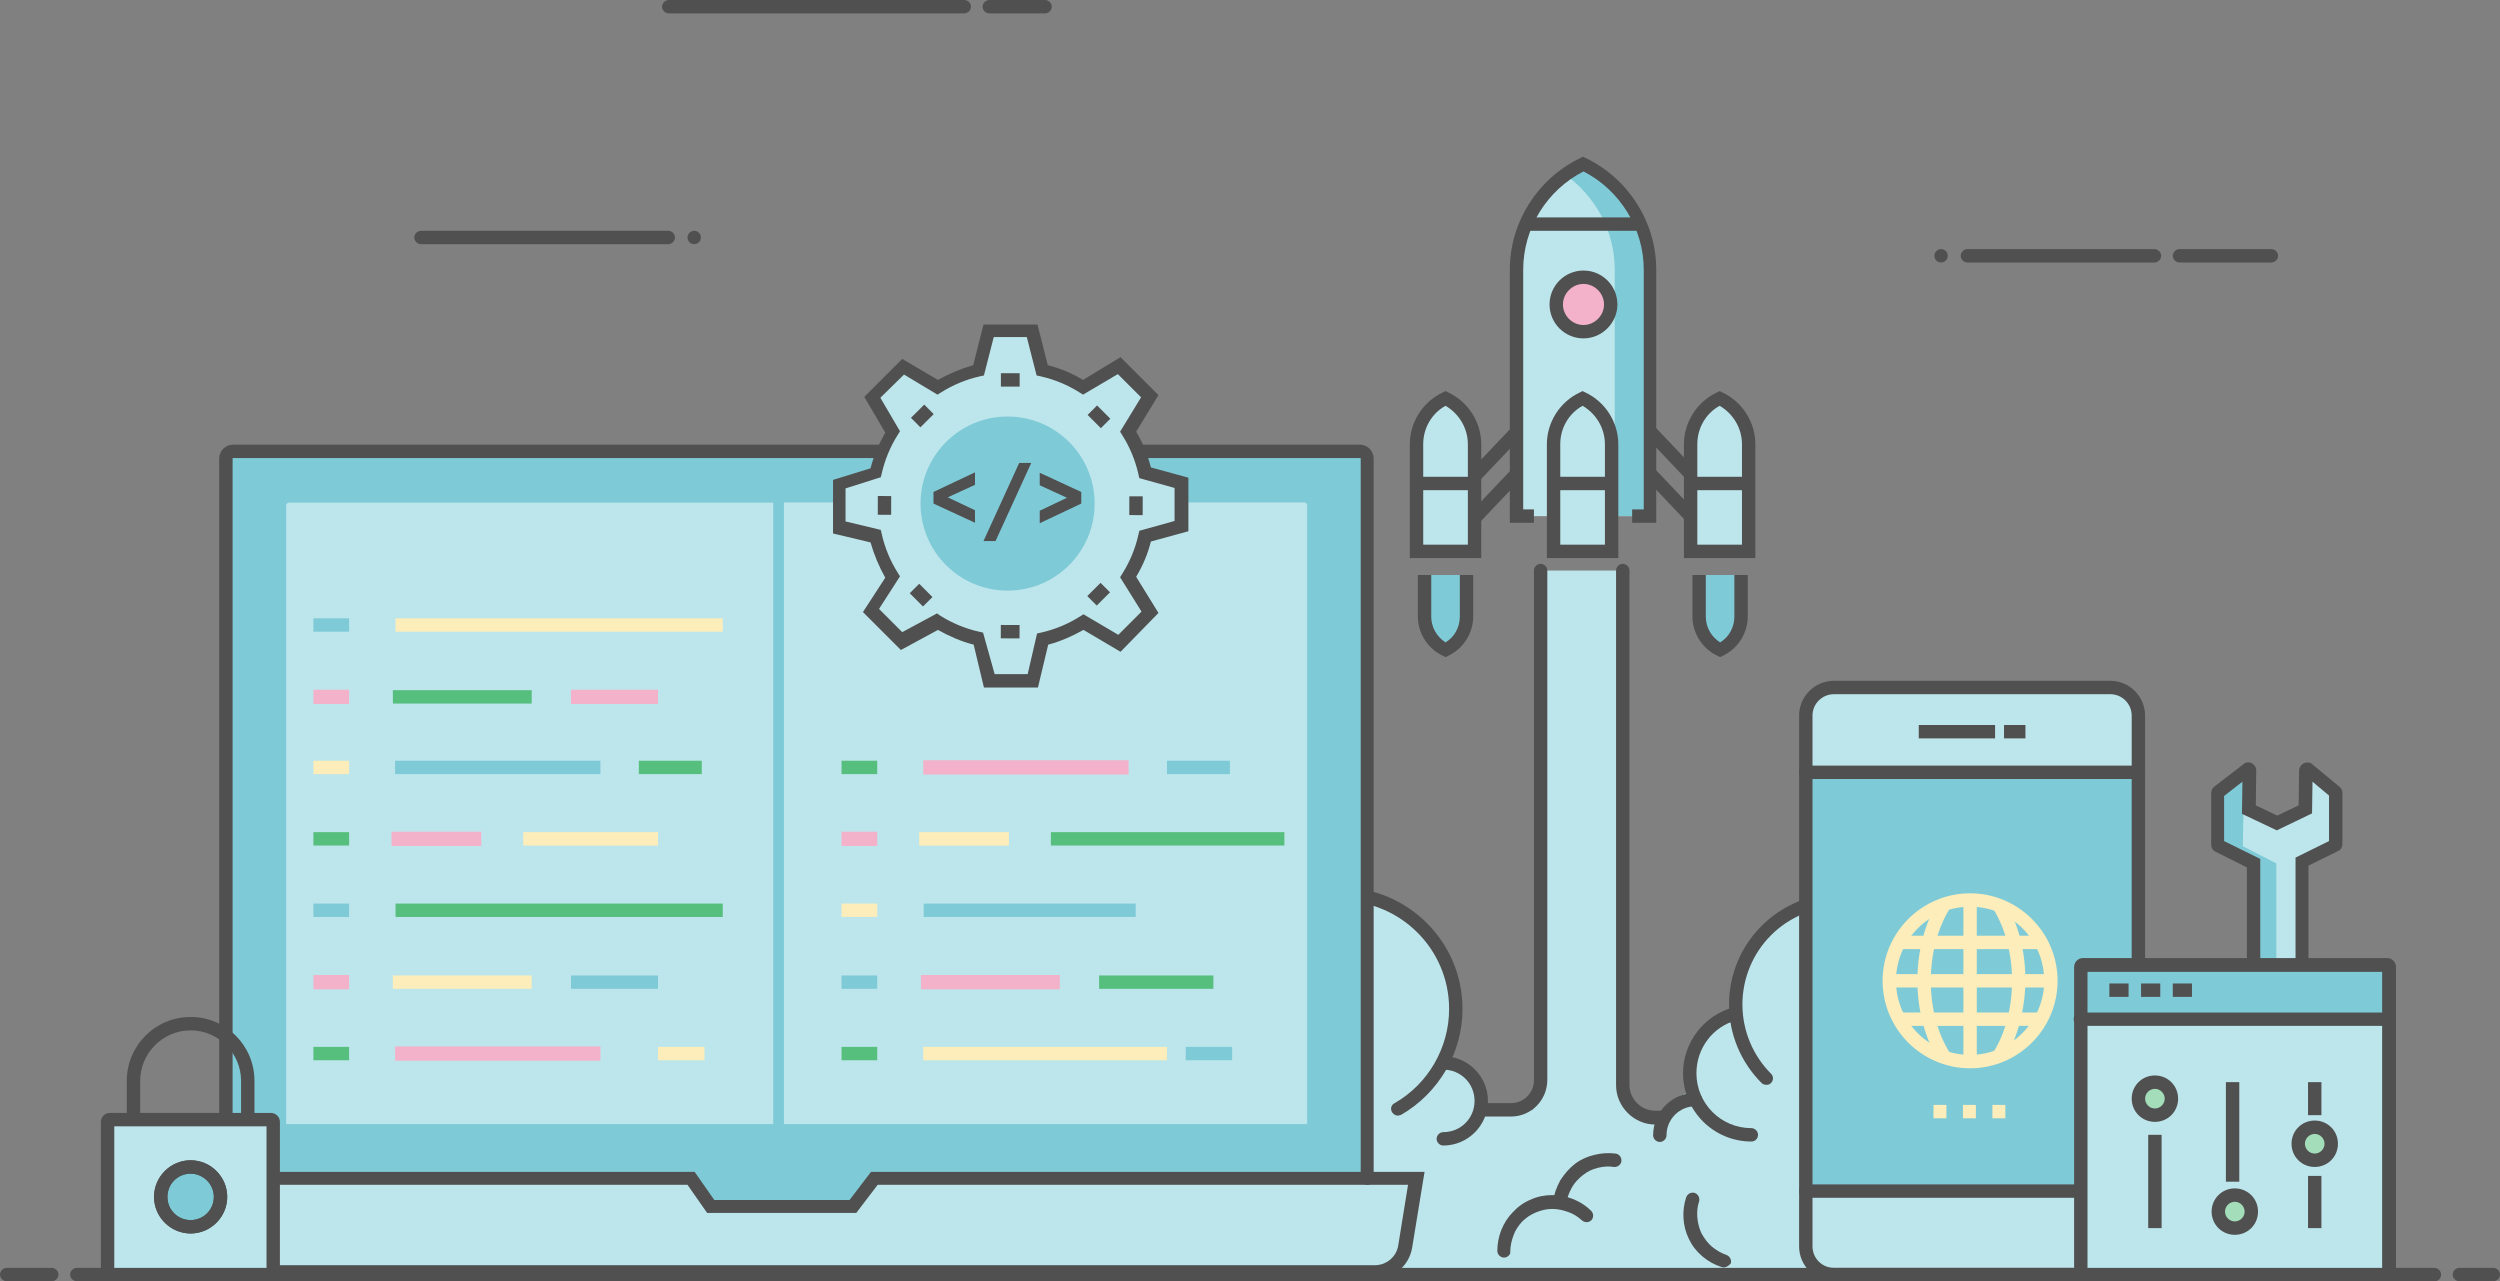 <?xml version="1.0" encoding="utf-8"?>
<!-- Generator: Adobe Illustrator 24.0.0, SVG Export Plug-In . SVG Version: 6.00 Build 0)  -->
<svg version="1.1" id="Ebene_1" xmlns="http://www.w3.org/2000/svg" xmlns:xlink="http://www.w3.org/1999/xlink" x="0px" y="0px"
	 viewBox="0 0 560 287" style="enable-background:new 0 0 560 287;" xml:space="preserve">
<rect x="0" y="0" width="560" height="287" fill="#808080" stroke="none"/>
<style type="text/css">
	.st0{fill:#604A98;}
	.st1{fill:#E5F5F8;}
	.st2{fill:#BDE6EC;}
	.st3{opacity:0.4;}
	.st4{fill:#E4F3F7;}
	.st5{fill:#505050;}
	.st6{fill:#E9709A;}
	.st7{fill:#57BF7E;}
	.st8{fill:#F7BC00;}
	.st9{fill:#1EA0B3;}
	.st10{fill:#FFFFFF;}
	.st11{fill:#7FCAD7;}
	.st12{fill:#F4B2CA;}
	.st13{fill:#FCEDBA;}
	.st14{fill:#A4DDBA;}
	.st15{fill:#F1F8FA;}
	.st16{fill:none;stroke:#505050;stroke-width:2.383;stroke-linecap:round;stroke-miterlimit:10;}
	.st17{fill:#1B9EB1;}
	.st18{fill:#B1DDE5;}
	.st19{fill:#FCEDB9;}
	.st20{fill:#7BCEDA;}
	.st21{fill:#55B8C8;}
	.st22{fill:none;stroke:#7FCAD7;stroke-width:3.388;stroke-miterlimit:10;}
	.st23{fill:#D8ECF0;}
	.st24{fill:#D2E9F7;}
	.st25{fill:none;stroke:#505050;stroke-width:3;stroke-miterlimit:10;}
	.st26{fill:#BDE2E8;}
	.st27{fill:none;stroke:#505050;stroke-width:2.437;stroke-miterlimit:10;}
	.st28{fill:#F3F3F3;}
	.st29{fill:#FADC71;}
	.st30{fill:none;stroke:#604A98;stroke-width:1.463;stroke-linecap:round;stroke-miterlimit:10;}
	.st31{opacity:0.3;}
	.st32{fill:#333333;}
	.st33{fill:#D2D2D2;}
	.st34{fill:none;stroke:#505050;stroke-width:3.058;stroke-miterlimit:10;}
	.st35{fill:none;stroke:#505050;stroke-width:2.366;stroke-linecap:round;stroke-miterlimit:10;}
	.st36{fill:none;stroke:#505050;stroke-width:3;stroke-linecap:round;stroke-miterlimit:10;}
	.st37{fill:none;stroke:#57BF7E;stroke-width:3;stroke-miterlimit:10;}
	.st38{fill:none;stroke:#F4B2CA;stroke-width:3.155;stroke-miterlimit:10;}
	.st39{fill:none;stroke:#7FCAD7;stroke-width:3;stroke-miterlimit:10;}
	.st40{fill:none;stroke:#FCEDBA;stroke-width:3;stroke-miterlimit:10;}
	.st41{fill:none;stroke:#7FCAD7;stroke-width:2.366;stroke-miterlimit:10;}
	.st42{fill:#7FCAD7;stroke:#505050;stroke-width:3;stroke-miterlimit:10;}
	.st43{fill:none;stroke:#57BF7E;stroke-width:3.178;stroke-miterlimit:10;}
	.st44{fill:none;stroke:#E9709A;stroke-width:3.178;stroke-miterlimit:10;}
	.st45{fill:none;stroke:#1B9EB1;stroke-width:3.178;stroke-miterlimit:10;}
	.st46{fill:none;stroke:#F7BC00;stroke-width:3.178;stroke-miterlimit:10;}
	.st47{fill:none;stroke:#BDE6EC;stroke-width:3;stroke-miterlimit:10;}
	.st48{fill:none;stroke:#B1DDE5;stroke-width:2.383;stroke-miterlimit:10;}
	.st49{fill:none;stroke:#FCEDB9;stroke-width:3;stroke-miterlimit:10;}
	.st50{fill:none;stroke:#57BF7E;stroke-width:3.388;stroke-miterlimit:10;}
	.st51{fill:none;stroke:#F4B2CA;stroke-width:3.388;stroke-miterlimit:10;}
	.st52{fill:none;stroke:#7BCEDA;stroke-width:3.388;stroke-miterlimit:10;}
	.st53{fill:none;stroke:#FCEDBA;stroke-width:3.388;stroke-miterlimit:10;}
	.st54{fill:none;stroke:#55B8C8;stroke-width:3.388;stroke-miterlimit:10;}
	.st55{fill:none;stroke:#FCEDBA;stroke-width:2.258;stroke-miterlimit:10;}
	.st56{fill:#BDE6EC;stroke:#505050;stroke-width:3;stroke-miterlimit:10;}
	.st57{fill:none;stroke:#505050;stroke-width:3;stroke-linecap:round;stroke-linejoin:round;stroke-miterlimit:10;}
	.st58{fill:#F4B2CA;stroke:#505050;stroke-width:3;stroke-miterlimit:10;}
	.st59{fill:none;stroke:#505050;stroke-width:2.99;stroke-linecap:round;stroke-miterlimit:10;}
	.st60{fill:none;stroke:#505050;stroke-width:2.99;stroke-miterlimit:10;}
	.st61{fill:none;stroke:#FCEDBA;stroke-width:2.99;stroke-miterlimit:10;}
	.st62{fill:none;stroke:#F4B2CA;stroke-width:2.437;stroke-miterlimit:10;}
	.st63{fill:none;stroke:#57BF7E;stroke-width:2.99;stroke-miterlimit:10;}
	.st64{fill:none;stroke:#FADC71;stroke-width:3;stroke-miterlimit:10;}
	.st65{fill:none;stroke:#F4B2CA;stroke-width:3;stroke-miterlimit:10;}
	.st66{fill:none;stroke:#A4DDBA;stroke-width:3;stroke-miterlimit:10;}
	.st67{fill:none;stroke:#505050;stroke-width:3;stroke-linejoin:round;stroke-miterlimit:10;}
	.st68{fill:#505050;stroke:#505050;stroke-width:0.25;stroke-miterlimit:10;}
</style>
<g>
	<g>
		<g id="XMLID_647_">
			<g id="XMLID_721_">
				<path class="st2" d="M491.7,285.5H223.1c-10.8,0,4.3-5.3,4.3-14.6l0,0c0-9.3,16.8-19.2,27.5-19.2h219.5
					c10.8,0,19.6,7.6,19.6,16.9l0,0C494.1,277.9,496.5,285.5,491.7,285.5z"/>
			</g>
			<g id="XMLID_714_">
				<path class="st2" d="M326.1,226c0,14.2-11.5,25.7-25.7,25.7c-14.2,0-25.7-11.5-25.7-25.7c0-14.2,11.5-25.7,25.7-25.7
					C314.5,200.3,326.1,211.8,326.1,226z"/>
			</g>
			<g id="XMLID_713_">
				<circle class="st10" cx="272.2" cy="229.9" r="10.2"/>
			</g>
			<g id="XMLID_712_">
				<path class="st10" d="M277.4,241.5c0,8.3-6.7,15-15,15c-8.3,0-15-6.7-15-15c0-8.3,6.7-15,15-15
					C270.7,226.5,277.4,233.2,277.4,241.5z"/>
			</g>
			<g id="XMLID_711_">
				<path class="st10" d="M249.3,270c0,8.5-6.9,15.4-15.4,15.4c-8.5,0-15.4-6.9-15.4-15.4c0-8.5,6.9-15.4,15.4-15.4
					C242.4,254.6,249.3,261.5,249.3,270z"/>
			</g>
			<g id="XMLID_710_">
				<path class="st10" d="M233.2,273c0,6.9-5.6,12.5-12.5,12.5c-6.9,0-12.5-5.6-12.5-12.5c0-6.9,5.6-12.5,12.5-12.5
					C227.6,260.4,233.2,266,233.2,273z"/>
			</g>
			<g id="XMLID_709_">
				<path class="st10" d="M279.6,265.2c0,11.2-9.1,20.3-20.3,20.3c-11.2,0-20.3-9.1-20.3-20.3c0-11.2,9.1-20.3,20.3-20.3
					C270.6,244.9,279.6,254,279.6,265.2z"/>
			</g>
			<g id="XMLID_708_">
				<path class="st5" d="M239,266.4c-0.7,0-1.2-0.5-1.2-1.2c0-7,3.4-13.6,9.2-17.6c0.5-0.4,1.3-0.2,1.6,0.3c0.4,0.5,0.2,1.3-0.3,1.6
					c-5.1,3.6-8.1,9.4-8.1,15.7C240.2,265.8,239.7,266.4,239,266.4z"/>
			</g>
			<g id="XMLID_707_">
				<path class="st2" d="M331.8,246.5c0,4.7-3.8,8.5-8.5,8.5c-4.7,0-8.5-3.8-8.5-8.5s3.8-8.5,8.5-8.5
					C328,238,331.8,241.8,331.8,246.5z"/>
			</g>
			<g id="XMLID_706_">
				
					<ellipse transform="matrix(0.231 -0.973 0.973 0.231 98.316 574.19)" class="st2" cx="412.3" cy="224.9" rx="23.4" ry="23.4"/>
			</g>
			<g id="XMLID_705_">
				<path class="st10" d="M439.8,238c-0.8,8.3-6.7,15-15,15c-8.3,0-15-6.7-15-15c0-8.3,6.7-15,15-15
					C433.1,223,440.5,229.8,439.8,238z"/>
			</g>
			<g id="XMLID_704_">
				<path class="st2" d="M424.8,248.4c-0.8,8.3-6.7,15-15,15c-8.3,0-15-6.7-15-15c0-8.3,6.7-15,15-15
					C418.1,233.4,425.5,240.1,424.8,248.4z"/>
			</g>
			<g id="XMLID_699_">
				<path class="st2" d="M321.6,248.6c-1.4,8.3-12.8,15-28.6,15c-15.8,0-28.6-6.7-28.6-15c0-8.3,12.8-15,28.6-15
					C308.8,233.6,323,240.3,321.6,248.6z"/>
			</g>
			<g id="XMLID_697_">
				<path class="st10" d="M469.7,241.6c-1.1,12.1-9.8,21.9-21.9,21.9c-12.1,0-21.9-9.8-21.9-21.9s9.8-21.9,21.9-21.9
					C459.9,219.7,470.8,229.6,469.7,241.6z"/>
			</g>
			<g id="XMLID_693_">
				<path class="st10" d="M492.4,265.8c-1,10.9-8.8,19.7-19.7,19.7s-19.7-8.8-19.7-19.7c0-10.9,8.8-19.7,19.7-19.7
					S493.3,254.9,492.4,265.8z"/>
			</g>
			<g id="XMLID_692_">
				<path class="st10" d="M506.1,271.3c-0.7,7.8-6.3,14.2-14.2,14.2c-7.8,0-14.2-6.3-14.2-14.2c0-7.8,6.3-14.2,14.2-14.2
					C499.8,257.2,506.8,263.5,506.1,271.3z"/>
			</g>
			<g id="XMLID_674_">
				<path class="st10" d="M463.7,264.3c-1.1,11.7-9.5,21.2-21.2,21.2c-11.7,0-21.2-9.5-21.2-21.2c0-11.7,9.5-21.2,21.2-21.2
					C454.3,243.2,464.8,252.7,463.7,264.3z"/>
			</g>
			<g id="XMLID_673_">
				<path class="st2" d="M406.1,240.5c0,7.6-6.2,13.8-13.8,13.8c-7.6,0-13.8-6.2-13.8-13.8s6.2-13.8,13.8-13.8
					C399.9,226.7,406.1,232.9,406.1,240.5z"/>
			</g>
			<g id="XMLID_672_">
				<path class="st2" d="M388.3,252.5c0,4.4-3.6,8-8,8s-8-3.6-8-8c0-4.4,3.6-8,8-8S388.3,248.1,388.3,252.5z"/>
			</g>
			<g id="XMLID_671_">
				<path class="st2" d="M355.3,257.7c0,5.1-7.2,9.3-16,9.3c-8.8,0-16-4.2-16-9.3c0-5.1,7.2-9.3,16-9.3
					C348.2,248.4,355.3,252.5,355.3,257.7z"/>
			</g>
			<g id="XMLID_670_">
				<path class="st10" d="M448.2,220.4c0,6-10.1,21.8-10.1,14.5c0-6-10.8-4.8-10.8-10.8c0-6,4.8-10.8,10.8-10.8
					C444.1,213.4,448.2,214.4,448.2,220.4z"/>
			</g>
			<g id="XMLID_669_">
				<path class="st5" d="M448,220.9c-0.5,0-0.9-0.3-1.1-0.7c-1.6-3.4-5-5.6-8.8-5.6c-1.3,0-2.6,0.3-3.8,0.8c-0.6,0.3-1.3,0-1.6-0.6
					c-0.3-0.6,0-1.3,0.6-1.6c1.5-0.7,3.1-1,4.8-1c4.7,0,9,2.8,10.9,7c0.3,0.6,0,1.3-0.6,1.6C448.3,220.9,448.1,220.9,448,220.9z"/>
			</g>
			<g id="XMLID_668_">
				<path class="st5" d="M395.7,243c-0.4,0-0.8-0.1-1.1-0.4c-4.7-4.7-7.3-11-7.3-17.6s2.6-12.9,7.3-17.6c4.7-4.7,11-7.3,17.6-7.3
					s12.9,2.6,17.6,7.3c4.7,4.7,7.3,11,7.3,17.6c0,0.8-0.7,1.5-1.5,1.5s-1.5-0.7-1.5-1.5c0-5.9-2.3-11.4-6.4-15.5
					c-4.1-4.1-9.7-6.4-15.5-6.4c-5.9,0-11.4,2.3-15.5,6.4c-4.1,4.1-6.4,9.7-6.4,15.5s2.3,11.4,6.4,15.5c0.6,0.6,0.6,1.5,0,2.1
					C396.4,242.9,396.1,243,395.7,243z"/>
			</g>
			<g id="XMLID_667_">
				<path class="st5" d="M392.3,255.7c-8.4,0-15.3-6.8-15.3-15.3c0-6.9,4.7-13,11.4-14.8c0.8-0.2,1.6,0.3,1.8,1.1
					c0.2,0.8-0.3,1.6-1.1,1.8c-5.4,1.4-9.1,6.3-9.1,11.9c0,6.8,5.5,12.3,12.3,12.3c0.8,0,1.5,0.7,1.5,1.5S393.2,255.7,392.3,255.7z"
					/>
			</g>
			<g id="XMLID_666_">
				<path class="st5" d="M313.1,249.9c-0.5,0-1-0.3-1.3-0.8c-0.4-0.7-0.2-1.6,0.6-2c7.5-4.3,12.2-12.4,12.2-21.1
					c0-13.4-10.9-24.2-24.2-24.2s-24.2,10.9-24.2,24.2c0,0.8-0.7,1.5-1.5,1.5s-1.5-0.7-1.5-1.5c0-15,12.2-27.2,27.2-27.2
					s27.2,12.2,27.2,27.2c0,9.8-5.3,18.8-13.7,23.7C313.6,249.8,313.3,249.9,313.1,249.9z"/>
			</g>
			<g id="XMLID_665_">
				<path class="st5" d="M267.4,222.1c-0.4,0-0.8-0.2-1-0.6c-0.3-0.6-0.1-1.3,0.5-1.6c2.6-1.4,5.9-1.7,8.7-0.8
					c0.6,0.2,1,0.9,0.8,1.5c-0.2,0.6-0.9,1-1.5,0.8c-2.3-0.7-4.8-0.5-6.9,0.7C267.8,222,267.6,222.1,267.4,222.1z"/>
			</g>
			<g id="XMLID_664_">
				<path class="st5" d="M323.3,256.6c-0.8,0-1.5-0.7-1.5-1.5s0.7-1.5,1.5-1.5c3.9,0,7-3.1,7-7c0-3.9-3.1-7-7-7
					c-0.8,0-1.5-0.7-1.5-1.5s0.7-1.5,1.5-1.5c5.5,0,10,4.5,10,10C333.3,252.1,328.8,256.6,323.3,256.6z"/>
			</g>
			<g id="XMLID_663_">
				<path class="st2" d="M388.2,266.3h-60.7l17.6-19.8V127.8h18.8l-0.8,112.4c0,4,1.8,7.8,4.9,10.3L388.2,266.3z"/>
			</g>
			<g id="XMLID_662_">
				<path class="st5" d="M371.8,255.8c-0.8,0-1.5-0.7-1.5-1.5c0-5.3,4.3-9.5,9.5-9.5c0.8,0,1.5,0.7,1.5,1.5s-0.7,1.5-1.5,1.5
					c-3.6,0-6.5,2.9-6.5,6.5C373.3,255.1,372.6,255.8,371.8,255.8z"/>
			</g>
			<g id="XMLID_661_">
				<path class="st5" d="M372.8,251.9h-2c-4.8,0-8.8-4-8.8-8.8V127.8c0-0.8,0.7-1.5,1.5-1.5s1.5,0.7,1.5,1.5V243
					c0,3.2,2.6,5.8,5.8,5.8h1.9c0.8,0,1.5,0.7,1.5,1.5S373.6,251.9,372.8,251.9z"/>
			</g>
			<g id="XMLID_660_">
				<path class="st5" d="M338.5,250.1h-6.7c-0.8,0-1.5-0.7-1.5-1.5s0.7-1.5,1.5-1.5h6.7c2.8,0,5.1-2.3,5.1-5.1V127.8
					c0-0.8,0.7-1.5,1.5-1.5s1.5,0.7,1.5,1.5v114.1C346.6,246.4,343,250.1,338.5,250.1z"/>
			</g>
			<g id="XMLID_659_">
				<path class="st5" d="M336.9,281.7c-0.8,0-1.5-0.7-1.5-1.5c0-1.6,0.3-3.2,0.9-4.7c0.6-1.5,1.5-2.9,2.6-4c1.1-1.2,2.5-2.2,4-2.8
					c1.5-0.7,3.2-1,4.8-1c1.6,0,3.2,0.3,4.7,0.9c1.5,0.6,2.9,1.5,4,2.6c0.6,0.6,0.6,1.5,0.1,2.1c-0.6,0.6-1.5,0.6-2.1,0.1
					c-0.9-0.8-1.9-1.5-3.1-1.9c-1.1-0.4-2.3-0.7-3.6-0.7c-1.3,0-2.5,0.3-3.7,0.8c-1.2,0.5-2.2,1.2-3.1,2.1c-0.8,0.9-1.5,1.9-1.9,3.1
					c-0.4,1.1-0.7,2.3-0.7,3.6C338.4,281,337.7,281.7,336.9,281.7C336.9,281.7,336.9,281.7,336.9,281.7z"/>
			</g>
			<g id="XMLID_658_">
				<path class="st5" d="M282.4,255.4c-0.8,0-1.5-0.7-1.5-1.5c0-1.6,0.3-3.2,0.9-4.7c0.6-1.5,1.5-2.9,2.6-4c1.1-1.2,2.5-2.2,4-2.8
					c1.5-0.7,3.2-1,4.8-1c1.6,0,3.2,0.3,4.7,0.9c1.5,0.6,2.9,1.5,4,2.6c0.6,0.6,0.6,1.5,0.1,2.1c-0.6,0.6-1.5,0.6-2.1,0.1
					c-0.9-0.8-1.9-1.5-3.1-1.9c-1.1-0.4-2.3-0.7-3.6-0.7c-1.3,0-2.5,0.3-3.7,0.8c-1.2,0.5-2.2,1.2-3.1,2.1c-0.8,0.9-1.5,1.9-1.9,3.1
					c-0.4,1.1-0.7,2.3-0.7,3.6C283.9,254.7,283.3,255.4,282.4,255.4C282.4,255.4,282.4,255.4,282.4,255.4z"/>
			</g>
			<g id="XMLID_657_">
				<path class="st5" d="M420.7,249c-0.2,0-0.4,0-0.5-0.1c-0.8-0.3-1.2-1.2-0.9-1.9c0.4-1.1,0.6-2.3,0.6-3.6c0-1.2-0.3-2.4-0.8-3.5
					c-0.5-1.2-1.2-2.2-2.2-3.1c-0.9-0.9-2-1.5-3.2-2c-1.1-0.4-2.3-0.6-3.6-0.6c-1.2,0-2.4,0.3-3.5,0.8c-0.8,0.3-1.6,0-2-0.8
					s0-1.6,0.8-2c1.5-0.6,3-1,4.7-1c1.6,0,3.2,0.2,4.7,0.8c1.6,0.6,3,1.5,4.2,2.6c1.2,1.1,2.2,2.5,2.8,4c0.6,1.5,1,3,1,4.7
					c0,1.6-0.2,3.2-0.8,4.7C421.9,248.6,421.4,249,420.7,249z"/>
			</g>
			<g id="XMLID_656_">
				<path class="st5" d="M349.4,270.8c-0.1,0-0.1,0-0.2,0c-0.8-0.1-1.4-0.9-1.3-1.7c0.2-1.7,0.8-3.2,1.6-4.7c0.9-1.4,2-2.7,3.3-3.7
					c1.3-1,2.7-1.6,4.3-2c1.6-0.4,3.2-0.5,4.8-0.3c0.8,0.1,1.4,0.9,1.3,1.7c-0.1,0.8-0.9,1.4-1.7,1.3c-1.2-0.2-2.4-0.1-3.6,0.2
					c-1.2,0.3-2.3,0.8-3.3,1.6c-1,0.8-1.9,1.7-2.5,2.8s-1.1,2.3-1.2,3.5C350.8,270.2,350.1,270.8,349.4,270.8z"/>
			</g>
			<g id="XMLID_655_">
				<path class="st5" d="M421.4,272.9c-0.1,0-0.1,0-0.2,0c-0.6-0.1-1.1-0.7-1-1.3c0.2-1.6,0.7-3.1,1.6-4.5c0.8-1.4,1.9-2.6,3.2-3.6
					c1.3-0.9,2.7-1.6,4.2-2c1.5-0.4,3.1-0.5,4.6-0.3c0.6,0.1,1.1,0.7,1,1.3c-0.1,0.6-0.7,1.1-1.3,1c-1.3-0.2-2.5-0.1-3.7,0.2
					c-1.2,0.3-2.4,0.9-3.4,1.6c-1,0.8-1.9,1.7-2.6,2.9c-0.7,1.1-1.1,2.4-1.3,3.7C422.5,272.5,422,272.9,421.4,272.9z"/>
			</g>
			<g id="XMLID_654_">
				<path class="st5" d="M386.1,283.9c-0.2,0-0.3,0-0.5-0.1c-1.6-0.5-3-1.3-4.3-2.4c-1.3-1.1-2.3-2.4-3-3.9c-0.7-1.4-1.1-3-1.2-4.6
					c-0.1-1.6,0.1-3.2,0.6-4.7c0.3-0.8,1.1-1.2,1.9-1c0.8,0.3,1.2,1.1,1,1.9c-0.4,1.2-0.5,2.4-0.4,3.6c0.1,1.2,0.4,2.4,0.9,3.5
					c0.6,1.1,1.3,2.1,2.3,3c1,0.8,2.1,1.5,3.3,1.9c0.8,0.3,1.2,1.1,1,1.9C387.3,283.5,386.7,283.9,386.1,283.9z"/>
			</g>
			<g id="XMLID_653_">
				<path class="st5" d="M251.8,253.3c-0.3,0-0.6-0.1-0.8-0.3c-3.1-3.1-4.7-7.1-4.7-11.5c0-8.9,7.3-16.2,16.2-16.2
					c3.7,0,7.4,1.3,10.3,3.7c0.5,0.4,0.6,1.2,0.2,1.7c-0.4,0.5-1.2,0.6-1.7,0.2c-2.5-2-5.6-3.1-8.8-3.1c-7.6,0-13.8,6.2-13.8,13.8
					c0,3.7,1.4,7.2,4.1,9.8c0.5,0.5,0.5,1.2,0,1.7C252.4,253.2,252.1,253.3,251.8,253.3z"/>
			</g>
			<g id="XMLID_652_">
				<path class="st5" d="M457,262.6c-0.4,0-0.9-0.2-1.1-0.7c-0.3-0.6,0-1.3,0.5-1.6c6.7-3.3,11.3-10.5,12.1-18.9
					c0.4-4.9-1.3-9.8-4.8-13.6c-4-4.4-10-7-16-7c-1.7,0-3.3,0.2-4.9,0.6c-0.6,0.2-1.3-0.2-1.4-0.9s0.2-1.3,0.9-1.4
					c1.8-0.4,3.6-0.6,5.5-0.6c6.6,0,13.3,2.9,17.7,7.8c4,4.4,5.9,9.8,5.4,15.4c-0.8,9.2-6,17.1-13.4,20.8
					C457.3,262.6,457.2,262.6,457,262.6z"/>
			</g>
			<g id="XMLID_651_">
				<path class="st5" d="M218.4,271.2c-0.7,0-1.2-0.5-1.2-1.2c0-9.2,7.5-16.6,16.6-16.6c2.6,0,5.1,0.6,7.4,1.7
					c0.6,0.3,0.8,1,0.5,1.6c-0.3,0.6-1,0.8-1.6,0.5c-2-1-4.1-1.5-6.4-1.5c-7.9,0-14.3,6.4-14.3,14.3
					C219.6,270.7,219.1,271.2,218.4,271.2z"/>
			</g>
			<g id="XMLID_650_">
				<path class="st5" d="M220.7,286.7c-7.6,0-13.7-6.1-13.7-13.7c0-7.3,6.9-13.7,14.9-13.7c0.7,0,1.2,0.5,1.2,1.2s-0.5,1.2-1.2,1.2
					c-6.5,0-12.5,5.4-12.5,11.3c0,6.3,5.1,11.3,11.3,11.3c0.7,0,1.2,0.5,1.2,1.2S221.3,286.7,220.7,286.7z"/>
			</g>
			<g id="XMLID_649_">
				<path class="st5" d="M487.7,279.9c-0.3,0-0.5-0.1-0.8-0.3c-0.5-0.4-0.6-1.2-0.1-1.7c2.8-3.3,4.5-7.6,4.9-12.3
					c0.4-4.4-1.1-8.7-4.3-12.2c-3.6-3.9-8.9-6.3-14.3-6.3c-1.3,0-2.6,0.1-3.8,0.4c-0.6,0.1-1.3-0.3-1.4-0.9
					c-0.1-0.6,0.3-1.3,0.9-1.4c1.4-0.3,2.8-0.4,4.3-0.4c6,0,12,2.6,16,7c3.6,3.9,5.3,8.9,4.9,14c-0.5,5.2-2.4,9.9-5.5,13.6
					C488.3,279.7,488,279.9,487.7,279.9z"/>
			</g>
			<g id="XMLID_648_">
				<path class="st5" d="M492.5,286.7c-0.7,0-1.2-0.5-1.2-1.2s0.5-1.2,1.2-1.2c6.8,0,12.3-5.5,13-13.1c0.3-3.1-0.8-6.1-3-8.5
					c-2.5-2.7-6.3-4.4-10-4.4c-0.7,0-1.2-0.5-1.2-1.2s0.5-1.2,1.2-1.2c4.4,0,8.8,1.9,11.8,5.2c2.7,2.9,3.9,6.6,3.6,10.3
					C507,280.3,500.5,286.7,492.5,286.7z"/>
			</g>
		</g>
		<g id="XMLID_622_">
			<g id="XMLID_646_">
				<path class="st10" d="M354.5,36.8c-9.1,4.3-15,13.5-15,23.6v55.2h3.9h21.9h4.1V60.4C369.5,50.3,363.6,41.1,354.5,36.8z"/>
			</g>
			<g id="XMLID_645_">
				<path class="st2" d="M354.5,36.8c-9.1,4.3-15,13.5-15,23.6v55.2h3.9h21.9h4.1V60.4C369.5,50.3,363.6,41.1,354.5,36.8z"/>
			</g>
			<g id="XMLID_644_">
				<path class="st11" d="M354.5,36.8c-1.4,0.7-2.7,1.5-3.9,2.3c6.8,4.9,11.1,12.7,11.1,21.3v55.2h3.7h4.1V60.4
					C369.5,50.3,363.6,41.1,354.5,36.8z"/>
			</g>
			<g id="XMLID_643_">
				<path class="st11" d="M380.6,128.8v9.3c0,3.2,1.8,6.1,4.7,7.5c2.9-1.4,4.7-4.3,4.7-7.5v-9.3H380.6z"/>
			</g>
			<g id="XMLID_642_">
				<path class="st11" d="M319,128.8v9.3c0,3.2,1.8,6.1,4.7,7.5c2.9-1.4,4.7-4.3,4.7-7.5v-9.3H319z"/>
			</g>
			<g id="XMLID_641_">
				<path class="st2" d="M391.8,123.5h-13v-24c0-4.4,2.5-8.4,6.5-10.3l0,0l0,0c4,1.9,6.5,5.9,6.5,10.3V123.5z"/>
			</g>
			<g id="XMLID_640_">
				<path class="st2" d="M361.2,123.5h-13v-24c0-4.4,2.5-8.4,6.5-10.3l0,0l0,0c4,1.9,6.5,5.9,6.5,10.3V123.5z"/>
			</g>
			<g id="XMLID_639_">
				<path class="st2" d="M330.3,123.5h-13v-24c0-4.4,2.5-8.4,6.5-10.3l0,0l0,0c4,1.9,6.5,5.9,6.5,10.3V123.5z"/>
			</g>
			<g id="XMLID_638_">
				<circle class="st12" cx="355.1" cy="68.2" r="6.1"/>
			</g>
			<g id="XMLID_637_">
				<path class="st5" d="M371.2,117.1h-5.6v-3h2.6V60.4c0-9.2-5.3-17.8-13.5-22c-8.2,4.2-13.5,12.7-13.5,22v53.7h2.4v3h-5.4V60.4
					c0-10.6,6.2-20.4,15.8-25l0.6-0.3l0.6,0.3c9.6,4.6,15.8,14.4,15.8,25V117.1z"/>
			</g>
			<g id="XMLID_636_">
				<path class="st5" d="M331.8,125h-16V99.5c0-4.9,2.9-9.5,7.4-11.6l0.6-0.3l0.6,0.3c4.5,2.1,7.4,6.7,7.4,11.6V125z M318.8,122h10
					V99.5c0-3.5-1.9-6.8-5-8.6c-3.1,1.7-5,5-5,8.6V122z"/>
			</g>
			<g id="XMLID_635_">
				<path class="st5" d="M323.8,147.2l-0.6-0.3c-3.4-1.6-5.6-5.1-5.6-8.8v-9.3h3v9.3c0,2.4,1.2,4.5,3.2,5.8c2-1.2,3.2-3.4,3.2-5.8
					v-9.3h3v9.3c0,3.7-2.2,7.2-5.6,8.8L323.8,147.2z"/>
			</g>
			<g id="XMLID_634_">
				<path class="st5" d="M385.3,147.2l-0.6-0.3c-3.4-1.6-5.6-5.1-5.6-8.8v-9.3h3v9.3c0,2.4,1.2,4.5,3.2,5.8c2-1.2,3.2-3.4,3.2-5.8
					v-9.3h3v9.3c0,3.7-2.2,7.2-5.6,8.8L385.3,147.2z"/>
			</g>
			<g id="XMLID_633_">
				<path class="st5" d="M393.2,125h-16V99.5c0-4.9,2.9-9.5,7.4-11.6l0.6-0.3l0.6,0.3c4.5,2.1,7.4,6.7,7.4,11.6V125z M380.2,122h10
					V99.5c0-3.5-1.9-6.8-5-8.6c-3.1,1.7-5,5-5,8.6V122z"/>
			</g>
			<g id="XMLID_632_">
				<path class="st5" d="M362.5,125h-16V99.5c0-4.9,2.9-9.5,7.4-11.6l0.6-0.3l0.6,0.3c4.5,2.1,7.4,6.7,7.4,11.6V125z M349.5,122h10
					V99.5c0-3.5-1.9-6.8-5-8.6c-3.1,1.7-5,5-5,8.6V122z"/>
			</g>
			<g id="XMLID_631_">
				
					<rect x="328.2" y="99.9" transform="matrix(0.689 -0.725 0.725 0.689 30.834 274.562)" class="st5" width="13.7" height="3"/>
			</g>
			<g id="XMLID_630_">
				
					<rect x="328.2" y="109.3" transform="matrix(0.689 -0.725 0.725 0.689 23.981 277.505)" class="st5" width="13.7" height="3"/>
			</g>
			<g id="XMLID_629_">
				
					<rect x="372.9" y="94.5" transform="matrix(0.725 -0.688 0.688 0.725 33.031 285.566)" class="st5" width="3" height="13.7"/>
			</g>
			<g id="XMLID_628_">
				
					<rect x="372.9" y="104" transform="matrix(0.725 -0.688 0.688 0.725 26.526 288.161)" class="st5" width="3" height="13.7"/>
			</g>
			<g id="XMLID_627_">
				<path class="st5" d="M354.7,75.8c-4.2,0-7.6-3.4-7.6-7.6c0-4.2,3.4-7.6,7.6-7.6s7.6,3.4,7.6,7.6
					C362.3,72.3,358.9,75.8,354.7,75.8z M354.7,63.6c-2.5,0-4.6,2.1-4.6,4.6s2.1,4.6,4.6,4.6s4.6-2.1,4.6-4.6S357.2,63.6,354.7,63.6
					z"/>
			</g>
			<g id="XMLID_626_">
				<rect x="341.7" y="48.7" class="st5" width="26" height="3"/>
			</g>
			<g id="XMLID_625_">
				<rect x="318.3" y="106.8" class="st5" width="13" height="3"/>
			</g>
			<g id="XMLID_624_">
				<rect x="349" y="106.8" class="st5" width="13" height="3"/>
			</g>
			<g id="XMLID_623_">
				<rect x="379.7" y="106.8" class="st5" width="13" height="3"/>
			</g>
		</g>
	</g>
	<g id="XMLID_577_">
		<g id="XMLID_621_">
			<path class="st11" d="M305.6,276.1H51.2c-0.3,0-0.6-0.3-0.6-0.6V102.6c0-0.3,0.3-0.6,0.6-0.6h254.4c0.3,0,0.6,0.3,0.6,0.6v172.9
				C306.3,275.8,306,276.1,305.6,276.1z"/>
		</g>
		<g id="XMLID_620_">
			<path class="st2" d="M292.2,252.9H64.7c-0.4,0-0.6-0.3-0.6-0.6V113.2c0-0.3,0.3-0.6,0.6-0.6h227.5c0.4,0,0.6,0.3,0.6,0.6v139.1
				C292.8,252.7,292.5,252.9,292.2,252.9z"/>
		</g>
		<g id="XMLID_619_">
			<path class="st2" d="M292.2,252.9H175c-0.4,0-0.6-0.3-0.6-0.6V113.2c0-0.3,0.3-0.6,0.6-0.6h117.1c0.4,0,0.6,0.3,0.6,0.6v139.1
				C292.8,252.7,292.5,252.9,292.2,252.9z"/>
		</g>
		<g id="XMLID_618_">
			<path class="st2" d="M307.8,285.1H48.4c-3.3,0-6.2-2.4-6.7-5.7l-2.5-15.3h115.3l4.4,6.3h31.9l4.8-6.3H317l-2.5,15.3
				C313.9,282.7,311.1,285.1,307.8,285.1z"/>
		</g>
		<g id="XMLID_617_">
			<path class="st5" d="M308.1,286.5H48.8c-4.1,0-7.5-2.9-8.2-6.9l-2.8-17.1h117.8l4.4,6.3h30.3l4.8-6.3h124l-2.8,17.1
				C315.6,283.5,312.2,286.5,308.1,286.5z M41.3,265.4l2.2,13.6c0.4,2.6,2.6,4.4,5.2,4.4h259.3c2.6,0,4.8-1.9,5.2-4.4l2.2-13.6
				H196.6l-4.8,6.3h-33.4l-4.4-6.3H41.3z M314.8,279.3L314.8,279.3L314.8,279.3z"/>
		</g>
		<g id="XMLID_616_">
			<path class="st5" d="M306.3,265.4c-0.8,0-1.5-0.7-1.5-1.5V102.7c0-0.1-0.1-0.1-0.1-0.1H52.2c-0.1,0-0.1,0.1-0.1,0.1v161.2
				c0,0.8-0.7,1.5-1.5,1.5s-1.5-0.7-1.5-1.5V102.7c0-1.7,1.4-3.1,3.1-3.1h252.4c1.7,0,3.1,1.4,3.1,3.1v161.2
				C307.8,264.8,307.1,265.4,306.3,265.4z"/>
		</g>
		<g id="XMLID_601_">
			<g id="XMLID_615_">
				<rect x="188.5" y="170.4" class="st7" width="8" height="3"/>
			</g>
			<g id="XMLID_614_">
				<rect x="206.8" y="170.3" class="st12" width="46" height="3.2"/>
			</g>
			<g id="XMLID_613_">
				<rect x="261.4" y="170.4" class="st11" width="14.1" height="3"/>
			</g>
			<g id="XMLID_612_">
				<rect x="188.5" y="186.3" class="st12" width="8" height="3.2"/>
			</g>
			<g id="XMLID_611_">
				<rect x="205.9" y="186.4" class="st13" width="20.1" height="3"/>
			</g>
			<g id="XMLID_610_">
				<rect x="235.4" y="186.4" class="st7" width="52.3" height="3"/>
			</g>
			<g id="XMLID_609_">
				<rect x="188.5" y="202.4" class="st13" width="8" height="3"/>
			</g>
			<g id="XMLID_608_">
				<rect x="206.9" y="202.4" class="st11" width="47.5" height="3"/>
			</g>
			<g id="XMLID_607_">
				<rect x="188.5" y="218.5" class="st11" width="8" height="3"/>
			</g>
			<g id="XMLID_606_">
				<rect x="206.3" y="218.4" class="st12" width="31.1" height="3.2"/>
			</g>
			<g id="XMLID_605_">
				<rect x="246.2" y="218.5" class="st7" width="25.6" height="3"/>
			</g>
			<g id="XMLID_604_">
				<rect x="188.5" y="234.5" class="st7" width="8" height="3"/>
			</g>
			<g id="XMLID_603_">
				<rect x="206.8" y="234.5" class="st13" width="54.6" height="3"/>
			</g>
			<g id="XMLID_602_">
				<rect x="265.6" y="234.5" class="st11" width="10.4" height="3"/>
			</g>
		</g>
		<g id="XMLID_580_">
			<g id="XMLID_600_">
				<rect x="70.2" y="170.4" class="st13" width="8" height="3"/>
			</g>
			<g id="XMLID_599_">
				<rect x="88.5" y="170.4" class="st11" width="46" height="3"/>
			</g>
			<g id="XMLID_598_">
				<rect x="143.1" y="170.4" class="st7" width="14.1" height="3"/>
			</g>
			<g id="XMLID_597_">
				<rect x="70.2" y="186.4" class="st7" width="8" height="3"/>
			</g>
			<g id="XMLID_596_">
				<rect x="87.7" y="186.3" class="st12" width="20.1" height="3.2"/>
			</g>
			<g id="XMLID_595_">
				<rect x="117.2" y="186.4" class="st13" width="30.2" height="3"/>
			</g>
			<g id="XMLID_594_">
				<rect x="70.2" y="202.4" class="st11" width="8" height="3"/>
			</g>
			<g id="XMLID_593_">
				<rect x="88.6" y="202.4" class="st7" width="73.3" height="3"/>
			</g>
			<g id="XMLID_592_">
				<rect x="70.2" y="138.5" class="st11" width="8" height="3"/>
			</g>
			<g id="XMLID_591_">
				<rect x="88.6" y="138.5" class="st13" width="73.3" height="3"/>
			</g>
			<g id="XMLID_590_">
				<rect x="70.2" y="218.4" class="st12" width="8" height="3.2"/>
			</g>
			<g id="XMLID_589_">
				<rect x="88" y="218.5" class="st13" width="31.1" height="3"/>
			</g>
			<g id="XMLID_588_">
				<rect x="127.9" y="218.5" class="st11" width="19.5" height="3"/>
			</g>
			<g id="XMLID_587_">
				<rect x="70.2" y="154.5" class="st12" width="8" height="3.2"/>
			</g>
			<g id="XMLID_586_">
				<rect x="88" y="154.6" class="st7" width="31.1" height="3"/>
			</g>
			<g id="XMLID_585_">
				<rect x="127.9" y="154.5" class="st12" width="19.5" height="3.2"/>
			</g>
			<g id="XMLID_584_">
				<rect x="70.2" y="234.5" class="st7" width="8" height="3"/>
			</g>
			<g id="XMLID_583_">
				<rect x="88.5" y="234.4" class="st12" width="46" height="3.2"/>
			</g>
			<g id="XMLID_582_">
				<rect x="147.4" y="234.5" class="st13" width="10.4" height="3"/>
			</g>
		</g>
		<g id="XMLID_579_">
			<rect x="173.2" y="112" class="st11" width="2.4" height="140.9"/>
		</g>
		<g id="XMLID_578_">
			<rect x="64" y="251.8" class="st11" width="228.8" height="2.4"/>
		</g>
	</g>
	<g id="XMLID_544_">
		<g id="XMLID_576_">
			<path class="st2" d="M265,117.9l0-9.7l-8.1-2.2c-0.8-3.3-2.1-6.4-3.8-9.2l4.9-7.9l-6.9-6.9l-8,4.8c-2.8-1.7-5.9-3-9.2-3.8
				l-2.2-8.8h-9.7l-2.2,8.8c-3.3,0.8-6.3,2.1-9.1,3.8l-7.7-4.6l-6.9,6.9l4.6,7.8c-1.7,2.8-3,5.9-3.8,9.2l-8.2,2.6l0,9.7l8.1,1.9
				c0.8,3.3,2.1,6.4,3.8,9.2l-4.9,7.5l6.9,6.9l8.1-4.3c2.8,1.7,5.9,3,9.2,3.8l2.3,9.4l9.7,0l2.2-9.4c3.3-0.8,6.4-2.1,9.2-3.8
				l8.1,4.7l6.9-6.9l-4.9-7.9c1.7-2.8,3-5.9,3.8-9.2L265,117.9z"/>
		</g>
		<g id="XMLID_575_">
			<circle class="st11" cx="225.7" cy="112.8" r="19.5"/>
		</g>
		<g id="XMLID_559_">
			<g id="XMLID_568_">
				<path class="st5" d="M232.5,154l-12.1,0l-2.3-9.6c-2.8-0.7-5.5-1.9-8-3.3l-8.3,4.5l-8.5-8.5l5-7.7c-1.4-2.5-2.5-5.1-3.3-7.9
					l-8.4-2l0-12l8.4-2.6c0.7-2.8,1.9-5.5,3.3-8l-4.7-8l8.5-8.5l8,4.7c2.5-1.4,5.1-2.5,7.9-3.3l2.3-9.1h12.1l2.3,9.1
					c2.8,0.7,5.4,1.8,7.9,3.3L251,80l8.5,8.5l-5,8.2c1.5,2.5,2.6,5.2,3.3,8l8.4,2.3l0,12l-8.4,2.3c-0.7,2.8-1.8,5.4-3.3,7.9l5,8.1
					L251,146l-8.3-4.9c-2.5,1.4-5.2,2.6-7.9,3.3L232.5,154z M222.8,151l7.4,0l2.1-9.1l0.9-0.2c3.1-0.7,6-1.9,8.7-3.6l0.8-0.5
					l7.8,4.6l5.2-5.2l-4.8-7.7l0.5-0.8c1.7-2.7,2.9-5.6,3.6-8.7l0.2-0.9l7.9-2.2l0-7.4l-7.9-2.2l-0.2-0.9c-0.7-3.1-1.9-6-3.6-8.7
					l-0.5-0.8l4.7-7.7l-5.2-5.2l-7.8,4.6l-0.8-0.5c-2.7-1.7-5.6-2.9-8.7-3.6l-0.9-0.2l-2.2-8.6h-7.4l-2.2,8.6l-0.9,0.2
					c-3.1,0.7-6,1.9-8.7,3.6l-0.8,0.5l-7.5-4.5l-5.3,5.2l4.4,7.5l-0.5,0.8c-1.7,2.7-2.9,5.6-3.6,8.7l-0.2,0.8l-7.9,2.5l0,7.4
					l7.9,1.9l0.2,0.9c0.7,3.1,1.9,6,3.6,8.7l0.5,0.8l-4.7,7.3l5.2,5.2l7.8-4.2l0.7,0.5c2.7,1.7,5.6,2.9,8.7,3.6l0.9,0.2L222.8,151z"
					/>
			</g>
			<g id="XMLID_567_">
				<rect x="224.2" y="83.6" class="st5" width="4.2" height="3"/>
			</g>
			<g id="XMLID_566_">
				
					<rect x="244.7" y="91.3" transform="matrix(0.707 -0.707 0.707 0.707 6.072 201.398)" class="st5" width="3" height="4.2"/>
			</g>
			<g id="XMLID_565_">
				
					<rect x="252.4" y="111.8" transform="matrix(1.302082e-03 -1 1 1.302082e-03 140.833 367.635)" class="st5" width="4.2" height="3"/>
			</g>
			<g id="XMLID_564_">
				
					<rect x="244.1" y="131.7" transform="matrix(0.708 -0.706 0.706 0.708 -22.252 212.612)" class="st5" width="4.2" height="3"/>
			</g>
			<g id="XMLID_563_">
				
					<rect x="224.7" y="139.4" transform="matrix(2.116646e-03 -1 1 2.116646e-03 84.302 367.397)" class="st5" width="3" height="4.2"/>
			</g>
			<g id="XMLID_562_">
				
					<rect x="204.8" y="131.1" transform="matrix(0.709 -0.705 0.705 0.709 -33.848 184.312)" class="st5" width="3" height="4.2"/>
			</g>
			<g id="XMLID_561_">
				
					<rect x="196" y="111.7" transform="matrix(3.255191e-03 -1 1 3.255191e-03 84.28 310.943)" class="st5" width="4.2" height="3"/>
			</g>
			<g id="XMLID_560_">
				
					<rect x="204.4" y="91.8" transform="matrix(0.71 -0.705 0.705 0.71 -5.79 172.518)" class="st5" width="4.2" height="3"/>
			</g>
		</g>
		<g id="XMLID_545_">
			<g id="XMLID_547_">
				<path class="st5" d="M209.1,112.8v-2.6l9.3-4.4v2.8l-6.1,2.8l6.1,2.9v2.8L209.1,112.8z"/>
			</g>
			<g id="XMLID_531_">
				<path class="st5" d="M228.3,103.7h2.7l-8,17.5h-2.7L228.3,103.7z"/>
			</g>
			<g id="XMLID_517_">
				<path class="st5" d="M242.2,110.2v2.6l-9.3,4.4v-2.8l6.1-2.9l-6.1-2.8v-2.8L242.2,110.2z"/>
			</g>
		</g>
	</g>
	<g id="XMLID_297_">
		<g id="XMLID_536_">
			<g id="XMLID_543_">
				<path class="st2" d="M479,160.3c0-3.5-2.8-6.3-6.3-6.3h-61.9c-3.5,0-6.3,2.8-6.3,6.3v118.9c0,3.5,2.8,6.3,6.3,6.3h61.9
					c3.5,0,6.3-2.8,6.3-6.3V160.3z"/>
			</g>
			<g id="XMLID_542_">
				<rect x="404.5" y="174.1" class="st11" width="74.5" height="92.7"/>
			</g>
			<g id="XMLID_541_">
				<path class="st5" d="M472.7,287h-61.9c-4.3,0-7.8-3.5-7.8-7.8V160.3c0-4.3,3.5-7.8,7.8-7.8h61.9c4.3,0,7.8,3.5,7.8,7.8v118.9
					C480.5,283.5,477,287,472.7,287z M410.8,155.5c-2.6,0-4.8,2.1-4.8,4.8v118.9c0,2.6,2.1,4.8,4.8,4.8h61.9c2.6,0,4.8-2.1,4.8-4.8
					V160.3c0-2.6-2.1-4.8-4.8-4.8H410.8z"/>
			</g>
			<g id="XMLID_540_">
				<path class="st5" d="M479,174.5h-74.5c-0.8,0-1.5-0.7-1.5-1.5s0.7-1.5,1.5-1.5H479c0.8,0,1.5,0.7,1.5,1.5S479.8,174.5,479,174.5
					z"/>
			</g>
			<g id="XMLID_539_">
				<rect x="429.8" y="162.4" class="st5" width="17.1" height="3"/>
			</g>
			<g id="XMLID_538_">
				<rect x="448.9" y="162.4" class="st5" width="4.8" height="3"/>
			</g>
			<g id="XMLID_537_">
				<path class="st5" d="M479,268.3h-74.5c-0.8,0-1.5-0.7-1.5-1.5s0.7-1.5,1.5-1.5H479c0.8,0,1.5,0.7,1.5,1.5S479.8,268.3,479,268.3
					z"/>
			</g>
		</g>
		<g id="XMLID_305_">
			<g id="XMLID_535_">
				<path class="st13" d="M441.3,239.3c-10.8,0-19.6-8.8-19.6-19.6c0-10.8,8.8-19.6,19.6-19.6s19.6,8.8,19.6,19.6
					C460.9,230.5,452.1,239.3,441.3,239.3z M441.3,203.1c-9.2,0-16.6,7.5-16.6,16.6c0,9.2,7.5,16.6,16.6,16.6s16.6-7.5,16.6-16.6
					C457.9,210.5,450.5,203.1,441.3,203.1z"/>
			</g>
			<g id="XMLID_534_">
				<path class="st13" d="M448.9,237.5l-2.5-1.6c2.8-4.4,4.3-10.2,4.3-16.2c0-6-1.5-11.7-4.2-16.1l2.6-1.6c3,4.8,4.6,11.1,4.6,17.7
					C453.6,226.3,451.9,232.6,448.9,237.5z"/>
			</g>
			<g id="XMLID_533_">
				<path class="st13" d="M434.2,237.5c-3-4.9-4.7-11.2-4.7-17.8c0-6.6,1.6-12.8,4.6-17.7l2.6,1.6c-2.7,4.4-4.2,10.1-4.2,16.1
					c0,6.1,1.5,11.8,4.3,16.2L434.2,237.5z"/>
			</g>
			<g id="XMLID_491_">
				<rect x="439.8" y="201.6" class="st13" width="3" height="36.2"/>
			</g>
			<g id="XMLID_490_">
				<rect x="423.2" y="218.2" class="st13" width="36.2" height="3"/>
			</g>
			<g id="XMLID_308_">
				<rect x="426" y="209.6" class="st13" width="31.3" height="3"/>
			</g>
			<g id="XMLID_306_">
				<rect x="425.4" y="226.8" class="st13" width="31.6" height="3"/>
			</g>
		</g>
		<g id="XMLID_300_">
			<g id="XMLID_304_">
				<rect x="433.1" y="247.5" class="st13" width="2.9" height="3"/>
			</g>
			<g id="XMLID_303_">
				<rect x="439.7" y="247.5" class="st13" width="2.9" height="3"/>
			</g>
			<g id="XMLID_301_">
				<rect x="446.3" y="247.5" class="st13" width="2.9" height="3"/>
			</g>
		</g>
	</g>
	<g id="XMLID_293_">
		<g id="XMLID_296_">
			<path class="st5" d="M545.4,287H17.2c-0.8,0-1.5-0.7-1.5-1.5s0.7-1.5,1.5-1.5h528.1c0.8,0,1.5,0.7,1.5,1.5S546.2,287,545.4,287z"
				/>
		</g>
		<g id="XMLID_295_">
			<path class="st5" d="M558.5,287h-7.6c-0.8,0-1.5-0.7-1.5-1.5s0.7-1.5,1.5-1.5h7.6c0.8,0,1.5,0.7,1.5,1.5S559.3,287,558.5,287z"/>
		</g>
		<g id="XMLID_294_">
			<path class="st5" d="M11.6,287H1.5c-0.8,0-1.5-0.7-1.5-1.5s0.7-1.5,1.5-1.5h10.1c0.8,0,1.5,0.7,1.5,1.5S12.4,287,11.6,287z"/>
		</g>
	</g>
	<g id="XMLID_286_">
		<g id="XMLID_292_">
			<path class="st10" d="M515.7,193l7.4-3.6c0.1,0,0.1-0.1,0.1-0.2v-11.6c0-0.1,0-0.1-0.1-0.1l-6.2-5.2c-0.2-0.1-0.4,0.1-0.4,0.3
				l-0.2,8.7l-6.3,3l-6.3-3l0.2-8.7c0-0.2-0.2-0.3-0.4-0.3l-6.6,5.2c0,0-0.1,0.1-0.1,0.1v11.6c0,0.1,0,0.1,0.1,0.2l8,3.9v28.8h10.8
				V193z"/>
		</g>
		<g id="XMLID_291_">
			<path class="st2" d="M515.7,193l7.4-3.6c0.1,0,0.1-0.1,0.1-0.2v-11.6c0-0.1,0-0.1-0.1-0.1l-6.2-5.2c-0.2-0.1-0.4,0.1-0.4,0.3
				l-0.2,8.7l-6.3,3l-6.3-3l0.2-8.7c0-0.2-0.2-0.3-0.4-0.3l-6.6,5.2c0,0-0.1,0.1-0.1,0.1v11.6c0,0.1,0,0.1,0.1,0.2l8,3.9v28.8h10.8
				V193z"/>
		</g>
		<g id="XMLID_289_">
			<g id="XMLID_290_">
				<path class="st11" d="M509.9,222.2v-28.8l-7.4-3.8c-0.1,0-0.1-0.1-0.1-0.2l0.2-11.7c0-0.1,0-0.1,0.1-0.1l1.1-1.5l0.1-3.4
					c0-0.2-0.2-0.3-0.4-0.3l-6.6,5.2c0,0-0.1,0.1-0.1,0.1v11.6c0,0.1,0,0.1,0.1,0.2l8,3.9v28.8h10.8l0,0H509.9z"/>
			</g>
		</g>
		<g id="XMLID_287_">
			<g id="XMLID_288_">
				<path class="st5" d="M515.7,223.7c-0.8,0-1.5-0.7-1.5-1.5v-30.1l7.5-3.7v-10.2l-3.7-3.1l-0.1,7.1L510,186l-7.8-3.7l0.1-7.2
					l-4.1,3.2v10.1l8.1,4v29.8c0,0.8-0.7,1.5-1.5,1.5s-1.5-0.7-1.5-1.5v-27.9l-7.2-3.6c-0.5-0.3-0.8-0.9-0.8-1.5v-11.6
					c0-0.5,0.3-1.1,0.7-1.4l6.9-5.3c0.6-0.2,1.2-0.2,1.7,0.2c0.5,0.3,0.8,0.9,0.8,1.5l-0.1,7.8l4.8,2.3l4.8-2.3l0.1-7.8
					c0-0.6,0.3-1.1,0.8-1.5c0.5-0.3,1.1-0.4,1.7-0.2l0.2,0.1l6.3,5.2c0.4,0.3,0.7,0.8,0.7,1.3v11.6c0,0.6-0.3,1.2-0.9,1.5l-6.7,3.3
					v28.2C517.2,223,516.5,223.7,515.7,223.7z M521.7,189.2C521.7,189.2,521.7,189.3,521.7,189.2L521.7,189.2z M518,172.6L518,172.6
					C518,172.6,518,172.6,518,172.6z"/>
			</g>
		</g>
	</g>
	<g id="XMLID_268_">
		<g id="XMLID_285_">
			<path class="st2" d="M534.7,285.5c0.3,0,0.5-0.2,0.5-0.5v-68.4c0-0.3-0.2-0.5-0.5-0.5h-68.1c-0.3,0-0.5,0.2-0.5,0.5V285
				c0,0.3,0.2,0.5,0.5,0.5H534.7z"/>
		</g>
		<g id="XMLID_284_">
			<path class="st11" d="M534.7,228.3c0.3,0,0.5,0,0.5-0.1v-11.9c0,0-0.2-0.1-0.5-0.1h-68.1c-0.3,0-0.5,0-0.5,0.1v11.9
				c0,0,0.2,0.1,0.5,0.1H534.7z"/>
		</g>
		<g id="XMLID_283_">
			<circle class="st14" cx="482.7" cy="246.1" r="3.7"/>
		</g>
		<g id="XMLID_282_">
			<path class="st14" d="M504.3,271.4c0,2.1-1.7,3.7-3.7,3.7c-2.1,0-3.7-1.7-3.7-3.7s1.7-3.7,3.7-3.7
				C502.6,267.7,504.3,269.3,504.3,271.4z"/>
		</g>
		<g id="XMLID_281_">
			<path class="st14" d="M522.2,256.2c0,2.1-1.7,3.7-3.7,3.7c-2.1,0-3.7-1.7-3.7-3.7c0-2.1,1.7-3.7,3.7-3.7
				C520.6,252.5,522.2,254.2,522.2,256.2z"/>
		</g>
		<g id="XMLID_280_">
			<path class="st5" d="M534.7,287h-68.1c-1.1,0-2-0.9-2-2v-68.4c0-1.1,0.9-2,2-2h68.1c1.1,0,2,0.9,2,2V285
				C536.6,286.1,535.7,287,534.7,287z M467.6,284h66v-66.3h-66V284z"/>
		</g>
		<g id="XMLID_279_">
			<path class="st5" d="M535.1,229.8H466c-0.8,0-1.5-0.7-1.5-1.5s0.7-1.5,1.5-1.5h69.1c0.8,0,1.5,0.7,1.5,1.5
				S535.9,229.8,535.1,229.8z"/>
		</g>
		<g id="XMLID_278_">
			<rect x="472.5" y="220.3" class="st5" width="4.3" height="3"/>
		</g>
		<g id="XMLID_277_">
			<rect x="479.6" y="220.3" class="st5" width="4.3" height="3"/>
		</g>
		<g id="XMLID_276_">
			<rect x="486.7" y="220.3" class="st5" width="4.3" height="3"/>
		</g>
		<g id="XMLID_275_">
			<path class="st5" d="M482.7,251.3c-2.9,0-5.2-2.3-5.2-5.2s2.3-5.2,5.2-5.2c2.9,0,5.2,2.3,5.2,5.2S485.6,251.3,482.7,251.3z
				 M482.7,243.9c-1.2,0-2.2,1-2.2,2.2s1,2.2,2.2,2.2c1.2,0,2.2-1,2.2-2.2S483.9,243.9,482.7,243.9z"/>
		</g>
		<g id="XMLID_274_">
			<path class="st5" d="M500.6,276.6c-2.9,0-5.2-2.3-5.2-5.2s2.3-5.2,5.2-5.2s5.2,2.3,5.2,5.2S503.5,276.6,500.6,276.6z
				 M500.6,269.2c-1.2,0-2.2,1-2.2,2.2s1,2.2,2.2,2.2s2.2-1,2.2-2.2S501.8,269.2,500.6,269.2z"/>
		</g>
		<g id="XMLID_273_">
			<path class="st5" d="M518.5,261.4c-2.9,0-5.2-2.3-5.2-5.2s2.3-5.2,5.2-5.2s5.2,2.3,5.2,5.2S521.4,261.4,518.5,261.4z M518.5,254
				c-1.2,0-2.2,1-2.2,2.2c0,1.2,1,2.2,2.2,2.2s2.2-1,2.2-2.2C520.7,255,519.7,254,518.5,254z"/>
		</g>
		<g id="XMLID_272_">
			<rect x="481.2" y="254.2" class="st5" width="3" height="20.9"/>
		</g>
		<g id="XMLID_271_">
			<rect x="498.6" y="242.4" class="st5" width="3" height="22.3"/>
		</g>
		<g id="XMLID_270_">
			<rect x="517" y="263.4" class="st5" width="3" height="11.7"/>
		</g>
		<g id="XMLID_269_">
			<rect x="517" y="242.4" class="st5" width="3" height="7.4"/>
		</g>
	</g>
	<g id="XMLID_265_">
		<path class="st5" d="M149.7,54.7H94.3c-0.8,0-1.5-0.7-1.5-1.5s0.7-1.5,1.5-1.5h55.4c0.8,0,1.5,0.7,1.5,1.5S150.5,54.7,149.7,54.7z
			"/>
	</g>
	<g id="XMLID_264_">
		<path class="st5" d="M216,3h-66.2c-0.8,0-1.5-0.7-1.5-1.5s0.7-1.5,1.5-1.5H216c0.8,0,1.5,0.7,1.5,1.5S216.8,3,216,3z"/>
	</g>
	<g id="XMLID_263_">
		<path class="st5" d="M482.6,58.8h-41.9c-0.8,0-1.5-0.7-1.5-1.5s0.7-1.5,1.5-1.5h41.9c0.8,0,1.5,0.7,1.5,1.5S483.4,58.8,482.6,58.8
			z"/>
	</g>
	<g id="XMLID_262_">
		<path class="st5" d="M508.8,58.8h-20.6c-0.8,0-1.5-0.7-1.5-1.5s0.7-1.5,1.5-1.5h20.6c0.8,0,1.5,0.7,1.5,1.5S509.6,58.8,508.8,58.8
			z"/>
	</g>
	<g id="XMLID_261_">
		<path class="st5" d="M234.1,3h-12.5c-0.8,0-1.5-0.7-1.5-1.5s0.7-1.5,1.5-1.5h12.5c0.8,0,1.5,0.7,1.5,1.5S234.9,3,234.1,3z"/>
	</g>
	<g>
		<g id="XMLID_260_">
			<path class="st2" d="M60.9,285.5H24.8c-0.3,0-0.5-0.2-0.5-0.5v-33.7c0-0.3,0.2-0.5,0.5-0.5h36.1c0.3,0,0.5,0.2,0.5,0.5V285
				C61.4,285.3,61.2,285.5,60.9,285.5z"/>
		</g>
		<g id="XMLID_253_">
			<g id="XMLID_259_">
				<path class="st5" d="M60.7,287H24.6c-1.1,0-2-0.9-2-2v-33.7c0-1.1,0.9-2,2-2h36.1c1.1,0,2,0.9,2,2V285
					C62.7,286.1,61.8,287,60.7,287z M25.6,284h34.1v-31.7H25.6V284z"/>
			</g>
			<g id="XMLID_258_">
				<path class="st5" d="M57,250.8h-3v-8.7c0-6.2-5.1-11.3-11.3-11.3s-11.3,5.1-11.3,11.3v8.7h-3v-8.7c0-7.9,6.4-14.3,14.3-14.3
					S57,234.2,57,242.1V250.8z"/>
			</g>
			<g id="XMLID_257_">
				<path class="st11" d="M42.7,261.4c-3.7,0-6.7,3-6.7,6.7c0,3.7,3,6.7,6.7,6.7c3.7,0,6.7-3,6.7-6.7
					C49.4,264.4,46.4,261.4,42.7,261.4z"/>
				<path class="st5" d="M42.7,276.3c-4.5,0-8.2-3.7-8.2-8.2s3.7-8.2,8.2-8.2s8.2,3.7,8.2,8.2S47.2,276.3,42.7,276.3z M42.7,262.9
					c-2.9,0-5.2,2.3-5.2,5.2s2.3,5.2,5.2,5.2s5.2-2.3,5.2-5.2S45.5,262.9,42.7,262.9z"/>
			</g>
			<g id="XMLID_256_">
				<path class="st5" d="M42.7,276.3c-4.5,0-8.2-3.7-8.2-8.2s3.7-8.2,8.2-8.2s8.2,3.7,8.2,8.2S47.2,276.3,42.7,276.3z M42.7,262.9
					c-2.9,0-5.2,2.3-5.2,5.2s2.3,5.2,5.2,5.2s5.2-2.3,5.2-5.2S45.5,262.9,42.7,262.9z"/>
			</g>
		</g>
	</g>
	<g>
		<circle class="st5" cx="155.5" cy="53.2" r="1.5"/>
	</g>
	<g>
		<circle class="st5" cx="434.8" cy="57.3" r="1.5"/>
	</g>
</g>
</svg>

